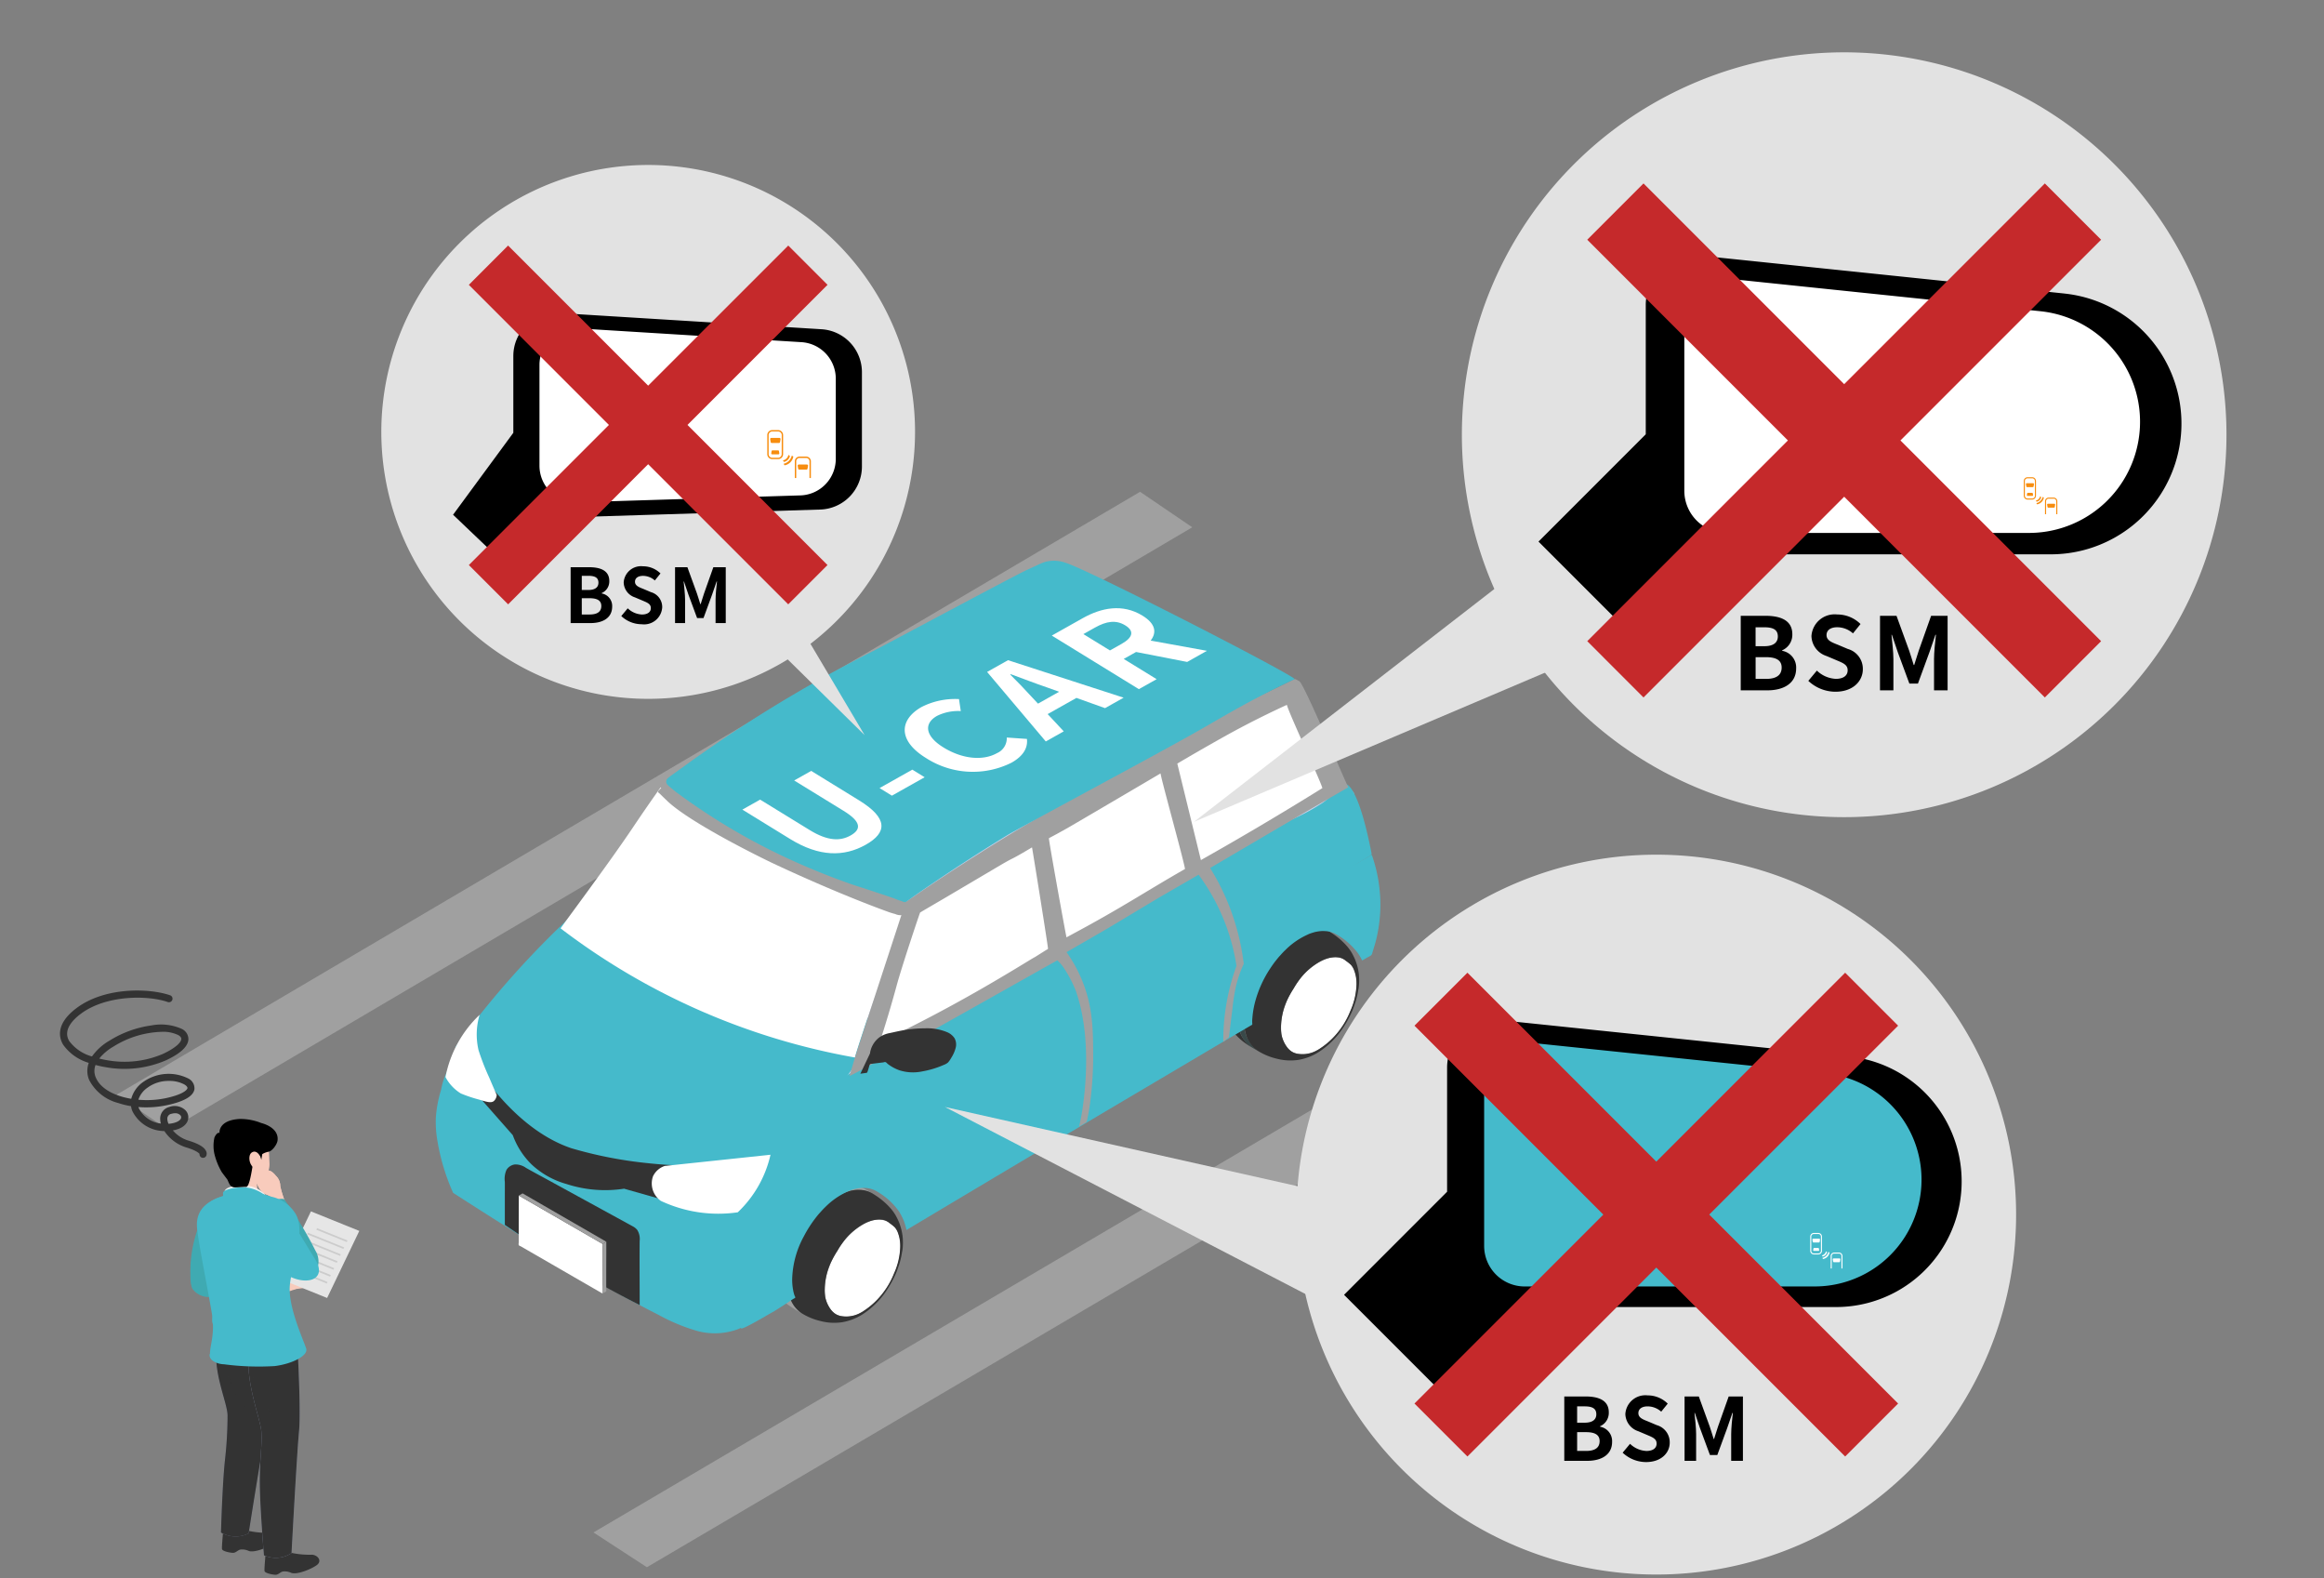<svg data-name="Group 3462" xmlns="http://www.w3.org/2000/svg" width="260" height="176.497" viewBox="0 0 260 176.497"><rect x="0" y="0" width="260" height="176.497" fill="#808080" stroke="none"/><defs><clipPath id="a"><path data-name="Rectangle 1819" fill="none" d="M0 0h260v176.497H0z"/></clipPath><clipPath id="b"><path data-name="Path 5024" d="M121.958 91.906l-.348.21-.76.454q-1.569.939-3.133 1.885t-3.149 1.916q-1.568.959-3.133 1.921t-3.138 1.936q-1.565.967-3.128 1.938t-3.128 1.946l-3.117 1.944-3.124 1.951-3.109 1.945-3.113 1.948-3.1 1.939-3.112 1.947-3.112 1.943c-1.042.649-17.092 12.607-18.145 13.233.725.42 32.007 17.37 32.368 17.151 1.5-.907 17.763-14.639 19.257-15.544l4.467-2.707 4.478-2.712 4.475-2.71 4.47-2.709c1.5-.907 19.911-11.943 21.4-12.847.681-.413 2.169-1.259 4.484-2.717 1.75-1.1 3.147-2.033 4.017-2.621a9.683 9.683 0 00-.51-.582c-1.859-1.967-38.425-10.917-38.6-11.009-.032-.017-.277-.123-.271-.16-.006.036-.159.086-.193.107" transform="translate(-62.113 -91.799)" fill="none"/></clipPath><clipPath id="d"><path data-name="Rectangle 1810" fill="none" d="M0 0h3.349v4.136H0z"/></clipPath><clipPath id="e"><path data-name="Path 5064" d="M28.84 179.437c-.16 2.952 1.291 5.92 1.268 7.249a45.178 45.178 0 01-.3 5.041c-.29 2.795-.434 8.005-.434 8.005a3.218 3.218 0 003.091.1s1.464-9.39 2.044-12.148-.559-11.267-.559-11.267l-3.467-.78s-1.479.849-1.641 3.8" transform="translate(-28.827 -175.637)" fill="none"/></clipPath><clipPath id="f"><path data-name="Rectangle 1812" fill="none" d="M0 0h6.943v25.527H0z"/></clipPath><clipPath id="g"><path data-name="Path 5068" d="M33.14 181.445c.171 2.951 1.316 5.821 1.443 7.143s-.2 3.048-.176 5.858.465 8 .465 8a3.217 3.217 0 003.082-.247s.573-10.815.84-13.619-.3-11.677-.3-11.677l-4.8-.236a12.177 12.177 0 00-.552 4.775" transform="translate(-33.114 -176.67)" fill="none"/></clipPath><clipPath id="h"><path data-name="Rectangle 1814" fill="none" d="M0 0h7.923v27.74H0z"/></clipPath><clipPath id="i"><path data-name="Rectangle 1815" fill="none" d="M0 0h2.932v1.935H0z"/></clipPath><clipPath id="j"><path data-name="Path 5077" d="M31.711 159.038c-4.42.294-4.93 1.957-4.819 3.185s1.007 5.4 1.386 7.556-.45 3.2-.127 3.974 2.471 1.754 4.49 1.62 4.5-1.152 4.216-2.218a19.187 19.187 0 01-.631-4.523c-.032-1.824 1.637-5.422.558-7.168a5.313 5.313 0 00-4.638-2.439c-.144 0-.289 0-.435.014" transform="translate(-26.878 -159.024)" fill="none"/></clipPath><clipPath id="k"><path data-name="Rectangle 1817" fill="none" d="M0 0h11.965v16.769H0z"/></clipPath><radialGradient id="c" cx=".5" cy=".498" r=".715" gradientTransform="matrix(.569 0 0 -1 -.226 3.52)" gradientUnits="objectBoundingBox"><stop offset="0" stop-color="#fff"/><stop offset="1" stop-color="#c5d3ec"/></radialGradient></defs><g data-name="Group 3461" clip-path="url(#a)"><path data-name="Path 5012" d="M192.903 104.377L72.371 175.284l-5.978-3.891 120.532-70.91z" fill="#a0a0a0"/><path data-name="Path 5013" d="M133.386 58.974L18.879 126.407l-5.84-3.97 114.508-67.434z" fill="#a0a0a0"/><g data-name="Group 3429"><g data-name="Group 3428" clip-path="url(#a)"><path data-name="Path 5015" d="M138.485 112.881a11.8 11.8 0 012.039-5.439 12.141 12.141 0 011.938-2.266 7.762 7.762 0 012.409-1.536 3.546 3.546 0 013.012.052 9.683 9.683 0 00-1.376-.642l.028.01a6.991 6.991 0 00-2.187-.424h.048a5.87 5.87 0 00-.948.056l.084-.013c-.06.009-.123.013-.182.028l.092-.013-.1.015h.008a5.389 5.389 0 00-1.059.286l.02-.008a8.252 8.252 0 00-1.563.847 9.008 9.008 0 00-1.332 1.176 10.89 10.89 0 00-1.883 2.8 9.61 9.61 0 00-.912 3.4 6.123 6.123 0 00.124 1.822 5.557 5.557 0 00.668 1.61 7.155 7.155 0 002.265 2.275c.126.081.253.157.381.235a3.681 3.681 0 01-1.583-2.928 7.366 7.366 0 01.008-1.339" fill="#333"/><path data-name="Path 5016" d="M139.208 113.216a11.894 11.894 0 012.152-5.54 9.675 9.675 0 014.151-3.595 3.545 3.545 0 013.086.026c-.307-.179-.6-.377-.927-.527a2.894 2.894 0 00-1.023-.252 4.421 4.421 0 00-2.068.426 8.984 8.984 0 00-3.05 2.369 13.283 13.283 0 00-2.174 3.442 11.821 11.821 0 00-.669 2.078 8.681 8.681 0 00-.237 2.2 4.977 4.977 0 00.471 2.039 3.179 3.179 0 00.574.821 3.671 3.671 0 00.805.585c.159.091.319.18.476.273a3.715 3.715 0 01-1.588-2.992 7.543 7.543 0 01.021-1.355" fill="#394949"/><path data-name="Path 5017" d="M147.531 107.641a7.742 7.742 0 00-2.191 1.968 10.151 10.151 0 00-1.512 2.7 6.892 6.892 0 00-.481 3.18 2.806 2.806 0 001.2 2.157 2.909 2.909 0 002.733-.145 7.217 7.217 0 002.255-1.859 10.126 10.126 0 001.6-2.637 7.473 7.473 0 00.632-3.164 3.092 3.092 0 00-.97-2.315 2.606 2.606 0 00-2.572-.221 4.846 4.846 0 00-.694.335" fill="#fff"/><path data-name="Path 5018" d="M151.985 110.614a6.693 6.693 0 00.036-1.693 6.435 6.435 0 00-.409-1.583 8.1 8.1 0 00-.383-.775 5.363 5.363 0 00-.5-.7 7.814 7.814 0 00-1.238-1.157 9.569 9.569 0 00-.852-.573l.147.087c-.073-.043-.144-.088-.218-.129l.022.013a2.686 2.686 0 00-.3-.148h.005a2.671 2.671 0 00-.3-.106 2.325 2.325 0 00-.311-.072 3.008 3.008 0 00-.335-.039h.009c-.126 0-.251-.013-.377-.007h.011a3.97 3.97 0 00-.424.038h.01a4.261 4.261 0 00-.5.1h.017a5.376 5.376 0 00-.67.226h.022a8.33 8.33 0 00-2.627 1.815l.008-.015c-.214.211-.417.432-.613.658v-.008c-.154.178-.3.361-.446.548v-.005a12.844 12.844 0 00-2.14 4.044 10.155 10.155 0 00-.462 2.449 5.767 5.767 0 00.3 2.34 3.264 3.264 0 001.243 1.6 6.946 6.946 0 002.141.888 6.017 6.017 0 002.488.117 6.215 6.215 0 002.15-.833 9.407 9.407 0 002.985-3.081c.11-.176.214-.356.315-.537l-.023.038c.178-.325.348-.655.495-.995s.268-.7.386-1.05c0 .014-.01.028-.014.042a8.742 8.742 0 00.342-1.506m-8.668 4.321a7.658 7.658 0 01.679-3.039 11.5 11.5 0 01.757-1.339 9.582 9.582 0 01.857-1.271 7.125 7.125 0 012.186-1.789 3.786 3.786 0 011.438-.425 2.193 2.193 0 01.775.064 1.956 1.956 0 01.6.367 4.962 4.962 0 01.566.449 1.667 1.667 0 01.34.606 4.364 4.364 0 01.254 1.521 7.8 7.8 0 01-.7 3.013 8.907 8.907 0 01-3.294 4.127 3.489 3.489 0 01-2.75.623 1.871 1.871 0 01-1.049-.757 3.7 3.7 0 01-.595-1.359 4.552 4.552 0 01-.067-.792" fill="#333"/><path data-name="Path 5020" d="M87.446 142.22a11.8 11.8 0 012.039-5.439 12.14 12.14 0 011.938-2.266 7.762 7.762 0 012.409-1.536 3.546 3.546 0 013.012.052 9.682 9.682 0 00-1.376-.642l.028.01a6.991 6.991 0 00-2.187-.424h.048a5.871 5.871 0 00-.948.056l.084-.013c-.06.009-.123.013-.182.028l.092-.013-.1.015h.008a5.389 5.389 0 00-1.059.286l.02-.008a8.251 8.251 0 00-1.563.847 9.008 9.008 0 00-1.332 1.176 10.89 10.89 0 00-1.883 2.8 9.609 9.609 0 00-.912 3.4 6.124 6.124 0 00.124 1.822 5.557 5.557 0 00.668 1.61 7.155 7.155 0 002.265 2.275c.126.081.253.157.381.235a3.681 3.681 0 01-1.583-2.928 7.366 7.366 0 01.008-1.339" fill="#a0a0a0"/><path data-name="Path 5021" d="M88.165 142.558a11.894 11.894 0 012.152-5.54 9.675 9.675 0 014.151-3.595 3.544 3.544 0 013.086.026c-.307-.179-.6-.377-.927-.527a2.9 2.9 0 00-1.023-.252 4.421 4.421 0 00-2.068.426 8.984 8.984 0 00-3.05 2.369 13.284 13.284 0 00-2.174 3.442 11.819 11.819 0 00-.669 2.078 8.681 8.681 0 00-.237 2.2 4.977 4.977 0 00.471 2.039 3.179 3.179 0 00.574.821 3.672 3.672 0 00.805.585c.159.091.319.18.476.273a3.714 3.714 0 01-1.588-2.992 7.543 7.543 0 01.021-1.355" fill="#a0a0a0"/><path data-name="Path 5022" d="M96.488 136.983a7.738 7.738 0 00-2.191 1.969 10.127 10.127 0 00-1.512 2.7 6.891 6.891 0 00-.481 3.18 2.8 2.8 0 001.2 2.157 2.91 2.91 0 002.734-.145 7.227 7.227 0 002.255-1.859 10.123 10.123 0 001.6-2.637 7.461 7.461 0 00.632-3.164 3.089 3.089 0 00-.97-2.315 2.606 2.606 0 00-2.572-.221 4.9 4.9 0 00-.694.335" fill="#fff"/><path data-name="Path 5023" d="M100.942 139.955a6.654 6.654 0 00.036-1.693 6.433 6.433 0 00-.408-1.583 8.109 8.109 0 00-.383-.775 5.363 5.363 0 00-.5-.7 7.846 7.846 0 00-1.237-1.157 9.584 9.584 0 00-.853-.573l.147.087c-.073-.043-.144-.088-.218-.129l.022.013a2.686 2.686 0 00-.3-.148h.005a2.677 2.677 0 00-.3-.106 2.364 2.364 0 00-.312-.072 3 3 0 00-.335-.039h.009c-.126 0-.251-.013-.376-.007h.011a3.965 3.965 0 00-.424.038h.01a4.265 4.265 0 00-.5.1h.018a5.342 5.342 0 00-.671.226h.022a8.331 8.331 0 00-2.627 1.815l.008-.015c-.214.211-.417.432-.613.658v-.008c-.155.178-.3.361-.447.548v-.005a12.843 12.843 0 00-2.14 4.044 10.116 10.116 0 00-.463 2.449 5.767 5.767 0 00.3 2.34 3.261 3.261 0 001.244 1.6 6.934 6.934 0 002.14.888 6.018 6.018 0 002.488.117 6.226 6.226 0 002.15-.833 9.413 9.413 0 002.984-3.081 12.554 12.554 0 00.292-.499c.178-.325.348-.655.495-.995s.268-.7.387-1.05l-.015.042a8.742 8.742 0 00.342-1.506m-8.667 4.321a7.643 7.643 0 01.678-3.039 11.5 11.5 0 01.757-1.339 9.577 9.577 0 01.857-1.271 7.125 7.125 0 012.186-1.789 3.786 3.786 0 011.438-.425 2.193 2.193 0 01.775.064 1.957 1.957 0 01.6.367 4.968 4.968 0 01.566.449 1.669 1.669 0 01.341.606 4.383 4.383 0 01.253 1.521 7.8 7.8 0 01-.7 3.013 8.9 8.9 0 01-3.294 4.127 3.489 3.489 0 01-2.75.623 1.871 1.871 0 01-1.049-.757 3.7 3.7 0 01-.595-1.359 4.553 4.553 0 01-.066-.792" fill="#333"/></g></g><g data-name="Group 3431"><g data-name="Group 3430" clip-path="url(#b)" transform="translate(52.095 76.993)"><path data-name="Rectangle 1809" fill="url(#c)" d="M0 0h99.419v56.537H0z"/></g></g><g data-name="Group 3436"><g data-name="Group 3435" clip-path="url(#a)"><path data-name="Path 5025" d="M84.388 130.482a88.724 88.724 0 00-.131 9.652l.332 5.094.081 1.26c.013.207.018.415.041.621a.4.4 0 010 .21c-.035.078-.128.122-.195.17-.305.224-.6.453-.926.651a6.722 6.722 0 01-1.011.511 7.478 7.478 0 01-4.532.218 20.892 20.892 0 01-4.378-1.813q-2.249-1.139-4.454-2.361a210.597 210.597 0 01-4.4-2.5c-5.439-3.176-13.344-8.281-14.122-8.784a23.723 23.723 0 01-1.782-5.973 12.031 12.031 0 01-.148-2.465 13.879 13.879 0 01.59-3.107 7.769 7.769 0 011.674-3.6 4.258 4.258 0 011.461-1.17c1.426-.606 3.009.122 11.1 4.978 3.1 3.054 8.906 6.582 20.8 8.4" fill="#45bacb"/><path data-name="Path 5026" d="M154.394 100.11a16.562 16.562 0 00-.614-3.539q-.141-.489-.312-.97-2.355 1.352-4.707 2.712t-4.7 2.726q-2.345 1.365-4.686 2.739c-1.565.918-11.069 6.53-12.631 7.454a1917.181 1917.181 0 00-9.322 5.551c-1.553.932-3.1 1.864-4.652 2.8s-3.084 1.867-4.625 2.8-3.087 1.882-4.628 2.826-3.086 1.895-4.627 2.847a1822.41 1822.41 0 00-9.252 5.753c-1.539.964-3.058 1.918-4.585 2.881s.883-.493-.646.479c-.377.239-.751.481-1.129.718a5.291 5.291 0 00-.536.339.185.185 0 00-.072.173c0 .117.008.234.011.351l.061 2.707c.041 1.817.079 3.632.123 5.449.011.443.034.887.029 1.329a.978.978 0 00.006.3c.025.081.092.049.157.029a3.611 3.611 0 00.539-.234c.8-.4 1.568-.845 2.337-1.295 1.542-.9-.883.59.632-.355.382-.237.761-.479 1.138-.721s.736-.5 1.116-.722c.045-.028.121-.047.145-.1.031-.067-.044-.162-.067-.221a3.714 3.714 0 01-.159-.6 6.229 6.229 0 01-.111-1.309 10.572 10.572 0 011.3-4.724 13.962 13.962 0 011.314-2.062c.145-.185.293-.369.447-.547v.008c.2-.226.4-.448.614-.658l-.008.015a8.307 8.307 0 012.627-1.815h-.023a5.257 5.257 0 01.671-.226h-.017a4.193 4.193 0 01.5-.1h-.011a3.782 3.782 0 01.424-.039h-.012c.127-.006.251.006.377.006h-.01a3 3 0 01.335.039 2.335 2.335 0 01.312.072 2.721 2.721 0 01.3.106h-.005a2.625 2.625 0 01.3.148l-.022-.013c.074.041.145.086.217.129l-.146-.087a7.593 7.593 0 012.487 2.266 7.4 7.4 0 01.486.941 6.754 6.754 0 01.328 1.1l3.71-2.216 3.7-2.207 3.71-2.213 3.7-2.2 3.708-2.206q1.857-1.1 3.716-2.207c1.24-.736 10.421-6.163 11.661-6.9s2.476-1.462 3.716-2.19c.3-.175.6-.355.9-.527.053-.03.132-.058.16-.117s0-.144 0-.211a3.522 3.522 0 01.017-.5 10.113 10.113 0 01.363-2.024 12.7 12.7 0 011.628-3.525c.188-.286.384-.566.594-.836v.005c.144-.186.293-.37.447-.548v.008c.2-.226.4-.448.614-.658l-.008.015a8.311 8.311 0 012.626-1.814h-.022a5.388 5.388 0 01.671-.226h-.022a4.389 4.389 0 01.5-.1h-.01a3.779 3.779 0 01.424-.039h-.012c.127-.006.251.007.377.007h-.01a3.165 3.165 0 01.335.039 1.259 1.259 0 01.312.073 2.854 2.854 0 01.3.106h-.005a2.384 2.384 0 01.3.149l-.022-.013c.073.042.145.086.217.129l-.146-.086a7.847 7.847 0 012.339 2.051 5.32 5.32 0 01.495.84c.231-.135.46-.273.692-.4a3.116 3.116 0 00.278-.156.479.479 0 00.164-.289c.147-.5.314-1 .437-1.505a16.718 16.718 0 00.45-3.143 16.342 16.342 0 00-.014-1.8" fill="#45bacb"/><path data-name="Path 5027" d="M150.64 87.724s1.33.107 2.815 7.777a.508.508 0 01-.145.2c-.575.325-1.127.691-1.69 1.036l-3.391 2.077-3.384 2.069-3.4 2.077c-1.133.69-10.208 6.073-11.341 6.762l-3.388 2.057-3.405 2.062c-1.135.687-2.268 1.37-3.4 2.054s-2.28 1.373-3.421 2.058l-3.426 2.055c-1.142.685-2.282 1.363-3.424 2.043-2.308 1.375-2.488 1.461-3.427 2.036 0 0-1.543.945-3.326 2.119-2.4 1.583-19.626 13.121-20.163 12.393-.025-.034.008-.065-.1-1.323 0-.013 0 0 0 0a19.821 19.821 0 01.3-3.232c.258-.866 1.193-2.825 5.694-7.7 2.132-2.311 4.729-4.914 5-5.269a1.718 1.718 0 01.289-.3 2.768 2.768 0 01.378-.231c.282-.164.559-.337.839-.5q1.712-1.028 3.429-2.046t3.435-2.032q1.72-1.014 3.442-2.021t3.445-2.008q1.724-1 3.45-1.994t3.44-1.973q1.719-.983 3.441-1.959t3.47-1.96q1.737-.976 3.476-1.947t3.466-1.927q1.741-.964 3.486-1.922c1.159-.637 10.261-5.964 11.422-6.6a22.828 22.828 0 003.5-1.9c1.758-1.308 1.907-2.072 2.62-2.015" fill="#45bacb"/><path data-name="Path 5028" d="M98.535 114.55a49.15 49.15 0 01-3.218 5.058 52.549 52.549 0 01-8.036 8.669 54.782 54.782 0 01-4.407 3.444 100.693 100.693 0 01-14.563-2.408c-10.465-2.538-13.127-4.985-14.521-6.69a15.349 15.349 0 01-2.841-5.52 102.082 102.082 0 0112.03-13.783q1.578-1.508 3.149-2.887c9.494 4.643 22.914 9.476 32.408 14.117" fill="#45bacb"/><path data-name="Path 5029" d="M56.479 136.986v-3.229c0-.529.008-1.058 0-1.586a2.436 2.436 0 01.189-1.336 1.311 1.311 0 01.943-.6 2.044 2.044 0 011.241.387c.925.521 1.862 1.021 2.793 1.53l5.63 3.081 2.83 1.548c.224.123.45.244.673.369a1.648 1.648 0 01.513.406 1.9 1.9 0 01.272 1.234c-.023 2.128 0 4.256 0 6.383v.784q-3.065-1.554-6.043-3.265-2.955-1.7-5.818-3.55-1.628-1.052-3.223-2.152" fill="#333"/><path data-name="Path 5030" d="M63.994 128.443a47.068 47.068 0 008.52 1.653c1.516.163 2.783.231 3.662.262l-1.656 3.923-4.7-1.334a13.953 13.953 0 01-6.464-.53 9.409 9.409 0 01-3.877-2.176 8.746 8.746 0 01-2.11-3.282l-4.919-5.587.168-3.18c1.49 2.409 5.52 8.313 11.376 10.255" fill="#333"/><path data-name="Path 5031" d="M86.2 129.15l-11.829 1.253a2.238 2.238 0 00-1.313 1.15 2.387 2.387 0 00.866 2.753 15.124 15.124 0 008.614 1.282 12.731 12.731 0 003.662-6.438" fill="#fff"/><path data-name="Path 5032" d="M53.656 113.5a7.687 7.687 0 00-.116 3.966 26.9 26.9 0 001.181 3.028c.346.818.641 1.493.848 1.961a.989.989 0 01-.318.689c-.292.231-.708.127-1.643-.159a15.717 15.717 0 01-2.047-.687 4.772 4.772 0 01-1.723-1.837 12.971 12.971 0 013.818-6.961" fill="#fff"/><path data-name="Path 5033" d="M58.044 133.715l-.009 3.257v1.979c0 .093-.043.217 0 .3s.14.1.213.135c.121.057.233.132.349.2 1.878 1.095 3.764 2.174 5.646 3.26l3.159 1.824.009-3.257q0-.8.005-1.608v-.371c0-.093.043-.218 0-.3s-.14-.1-.212-.135c-.122-.057-.234-.132-.349-.2-1.878-1.094-3.764-2.173-5.646-3.259l-3.165-1.825" fill="#fff"/><path data-name="Path 5034" d="M67.416 139.124l-.013 4.331v1.217c.077-.044.151-.095.231-.134.061-.03.152-.047.185-.113a.492.492 0 00.005-.221v-1.517q0-1.224.007-2.448v-1.36l-.422.245" fill="#a0a0a0"/><path data-name="Path 5035" d="M58.468 133.47l-.422.245 3.909 2.257 3.882 2.243c.36.207.719.416 1.079.622.08.045.161.089.238.138a.878.878 0 00.207.123c.084.024.143-.021.21-.065.085-.056.175-.1.263-.154l-3.652-2.109-3.661-2.114-2.057-1.187" fill="#a0a0a0"/><path data-name="Path 5036" d="M102.671 101.926c-.461 1.215-.665-1.982-1.126-.767s-1.6 5.6-2.062 6.819c-.66 1.738-.834 1.944-1.385 3.648a32.528 32.528 0 00-1.059 3.712 21.327 21.327 0 01-.675 2.62c-.139.421-.268.764-.357.992.8-.437 2.031-1.11 3.544-1.934 2.681-1.461 3.1-1.684 4.363-2.379q2.173-1.2 4.336-2.412t4.319-2.448q2.15-1.232 4.29-2.48c1.434-.836.1.051 1.523-.8s2.842-1.7 4.259-2.556 5.594-3.45 7-4.319c2.233-1.378 3.871-2.41 4.205-2.619 2.143-1.345 6.367-3.9 15.389-9.141-1-7.272-4.367-10.767-4.5-10.679-.648.42-6.267 3.1-6.927 3.5l-2.027 1.233c-1.342.816-10.625 6.325-11.967 7.142s-5.447 3.361-6.788 4.176.086-.1-1.256.719l-4.027 2.45-4.059 2.47-4.032 2.453-.982.6" fill="#fff"/><path data-name="Path 5037" d="M73.904 88.065q-1.566 2.2-3.066 4.435c-2.71 4.048-7.977 11.07-8.12 11.332a76.151 76.151 0 0032.931 14.443c-.019-.136 1.755-5.54 2.244-6.754.479-1.19 3.65-8.713 4.033-9.987q.072-.234.142-.47a38.808 38.808 0 01-5.463-1.092 38.2 38.2 0 01-5.192-1.845c-1.661-.729-15.941-8.325-17.509-10.065" fill="#fff"/><path data-name="Path 5038" d="M145.365 76.185c-.11-.056-.217-.116-.326-.174a.3.3 0 00-.309-.023c-.265.132-.528.268-.792.4-1.077.544-7.1 3.374-8.176 3.925s-10.108 5.82-11.185 6.4-2.139 1.153-3.2 1.741a240.634 240.634 0 00-12.458 7.402 240.373 240.373 0 00-6.032 3.958c-.249.17-.5.339-.746.51s-.487.317-.725.485a.415.415 0 00-.185.259c-.031.119-.059.239-.091.358-.078.288-5.26 16.046-5.6 17.216q-.247.849-.5 1.7c1.391-.568 23.189-12.937 23.257-12.932a5.421 5.421 0 01.638.725 13.664 13.664 0 011.418 2.672c2.2 6.19.595 14.159.595 14.159-.093.46-.177.827-.226 1.033.23-.136.456-.276.689-.407a.329.329 0 00.172-.18 3.051 3.051 0 00.089-.387c.048-.228.178-.861.279-1.627a40.908 40.908 0 00.347-4.754c.006-3.271.011-6.008-1.277-9.086a15.925 15.925 0 00-1.7-3.066l4.062-2.345c1.355-.782 5.477-3.293 6.83-4.074l3.882-2.242a23.037 23.037 0 014.238 10.2 24.379 24.379 0 00-1.477 8.491l.635-.51c.145-1.22.273-2.266.377-3.09a23.618 23.618 0 01.377-2.488 13.453 13.453 0 01.9-2.637 26.444 26.444 0 00-2.236-7.892 26.1 26.1 0 00-1.527-2.825c2.883-1.688 9.743-5.727 10.891-6.389l4.062-2.344.508-.294c-.531-1.026-4.953-11.593-5.48-11.862m-28.114 29.913a.249.249 0 01-.112.093 9.483 9.483 0 00-.2.119l-.371.234-.764.48c-1.049.657.665-.423-.391.222s-2.11 1.284-3.172 1.914-2.128 1.251-3.2 1.859a166.857 166.857 0 01-9.8 5.146l-.814.391q1.028-3.163 1.9-6.373c.58-2.139 2.575-8.087 2.613-8.126s2.5-1.469 2.981-1.755l5.806-3.428c1.931-1.14 1.092-.549 3.023-1.688l.71-.419c.216 1.226 1.823 11.252 1.788 11.333m2.7-1.61c-.271.146-.492.263-.633.337-.336-1.682-2.024-11.051-1.963-11.084.36-.2.73-.389 1.09-.59s.532-.292 1.088-.608c.4-.23 4.585-2.678 10.308-6.05.154.973 2.545 9.508 2.738 10.684h.008c-4.482 2.56-7.03 4.31-12.639 7.309m14.408-8.3l-2.64-10.793c.745-.441 1.783-1.05 3.032-1.764 1.51-.86 2.831-1.617 4.508-2.492a103.715 103.715 0 014.717-2.311c.293 1.084 3.741 8.42 3.974 9.311q-3.306 2.054-6.781 4.115-3.446 2.039-6.809 3.934" fill="#a0a0a0"/><path data-name="Path 5039" d="M74.528 87.494c-.174.194-.345.39-.519.581-.072.08-.146.158-.217.238-.045.05-.205.185-.182.256s.148.144.19.187l.273.268s.253.247.561.542c2.77 2.653 11.653 6.9 11.653 6.9s6.689 3.2 13.124 5.535c.36.13.732.221.732.221a1.386 1.386 0 00.688.132c.5-.117 1-.256 1.493-.38l.749-.191-4.765-2.756-4.748-2.746c-1.588-.918-12.121-4.794-13.71-5.712l-4.747-2.746-.575-.333" fill="#a0a0a0"/><path data-name="Path 5040" d="M119.208 62.941a3.887 3.887 0 00-2.195-.122 6.743 6.743 0 00-1.053.429c-.373.174-.749.344-1.122.517-1.483.69-15.842 8.389-17.3 9.126s-2.9 1.5-4.337 2.278-2.847 1.583-4.252 2.408-2.8 1.673-4.176 2.543-2.743 1.762-4.093 2.675-2.675 1.84-3.991 2.792q-.5.361-1 .726c-.316.232-.645.449-.948.7a.5.5 0 00-.07.754 4.674 4.674 0 00.432.382c.242.2.37.309.453.376a71.052 71.052 0 0012.213 7.316 79.848 79.848 0 007.617 3.1c.792.261 4.387 1.412 4.934 1.656.182.081.377.128.564.194.145.05.3.148.46.079a1.443 1.443 0 00.231-.154l.262-.186c.164-.118.328-.237.493-.352q1.014-.71 2.038-1.4 2.024-1.375 4.079-2.7t4.152-2.614c1.4-.857 15.752-8.515 20.931-11.432 3.021-1.7 5.047-2.993 9.177-5.045.906-.45 1.656-.809 2.149-1.043-1.271-1.054-23.183-12.266-25.648-13.003" fill="#45bacb"/><path data-name="Path 5041" d="M97.332 117.813a2.708 2.708 0 011.059-1.8 2.846 2.846 0 011.121-.466c.444-.091.885-.2 1.33-.281a13.83 13.83 0 012.655-.257 5.905 5.905 0 012.446.425 1.871 1.871 0 01.842.673 1.46 1.46 0 01.125 1.11 3.868 3.868 0 01-.5 1.114 2.686 2.686 0 01-.349.5 1.446 1.446 0 01-.46.263 10.462 10.462 0 01-2.454.741 5.005 5.005 0 01-2.518-.13 4.694 4.694 0 01-1.1-.56c-.081-.056-.164-.112-.24-.175a1.25 1.25 0 00-.185-.168.346.346 0 00-.242.009c-.1.021-.2.029-.3.04-.227.027-.454.057-.681.085l-.315.039c-.069.009-.181 0-.232.053a.7.7 0 00-.1.253c-.031.1-.056.2-.087.3s-.062.2-.1.3c-.028.081-.051.1-.136.115-.22.029-.439.063-.659.094l1.085-2.279" fill="#333"/><path data-name="Path 5042" d="M28.668 131.862c.008-.278.03-.429.621-.75s.985-.333 1.574.39a1.568 1.568 0 01.491 1.144 10.431 10.431 0 00.663 2.035l-1.367.357s-.148-1.016-.4-1.2-.463-.223-.8-.424a2.3 2.3 0 01-.787-1.549" fill="#f8cbbc"/><g data-name="Group 3434"><g data-name="Group 3433"><g data-name="Group 3432" clip-path="url(#d)" transform="translate(28.668 130.902)"><path data-name="Path 5043" d="M0 .96C.008.682.03.531.621.21s.985-.333 1.574.39a1.568 1.568 0 01.491 1.144 10.431 10.431 0 00.663 2.035l-1.367.357s-.148-1.016-.4-1.2-.463-.223-.8-.424A2.3 2.3 0 01-.005.963" fill="#f8cbbc"/></g></g></g><path data-name="Path 5044" d="M29.92 142.573s.1.067.439-.127.309-.672.661-1 1.271-1.323 1.517-1.068-.5.7-.607 1.04.308.3.64.2.919.595.991 1.428-.153 1.064-.848 1.256a1.961 1.961 0 01-1.547-.008 3.425 3.425 0 00-1.33-.171z" fill="#f8cbbc"/><path data-name="Path 5045" d="M32.507 141.682a12.631 12.631 0 011.257-.585c.611-.235 1.1-.455 1.2-.294s.015.264-.316.454-1.766.9-1.766.9z" fill="#f8cbbc"/><path data-name="Path 5046" d="M33.135 142.174a12.407 12.407 0 011.306-.465c.631-.177 1.136-.351 1.226-.181s-.01.265-.357.422-1.844.736-1.844.736z" fill="#f8cbbc"/><path data-name="Path 5047" d="M33.296 142.838a12.522 12.522 0 011.344-.338c.644-.116 1.163-.241 1.237-.064s-.034.263-.4.386-1.906.558-1.906.558z" fill="#f8cbbc"/><path data-name="Path 5048" d="M32.568 143.636a12.459 12.459 0 011.38-.133c.655-.018 1.187-.063 1.233.123s-.074.254-.449.322-1.968.265-1.968.265z" fill="#f8cbbc"/><path data-name="Path 5049" d="M29.965 144.167a39.434 39.434 0 01-6.31.872 2.239 2.239 0 01-2.137-.917c-.219-.413-.471-1.817 1.727-2.148a29.644 29.644 0 016.7.459 1.629 1.629 0 01.247.764 1.39 1.39 0 01-.231.97" fill="#3faab2"/><path data-name="Path 5050" d="M31.187 142.983l5.41 2.187 3.6-7.5-5.411-2.187z" fill="#e6e6e6"/><path data-name="Path 5051" d="M35.388 137.537l3.407 1.377.083-.174-3.407-1.377z" fill="#ccc"/><path data-name="Path 5052" d="M34.369 138.049l4.053 1.638.083-.173-4.053-1.639z" fill="#ccc"/><path data-name="Path 5053" d="M33.997 138.822l4.053 1.638.083-.173-4.053-1.639z" fill="#ccc"/><path data-name="Path 5054" d="M33.625 139.596l4.053 1.638.083-.173-4.053-1.639z" fill="#ccc"/><path data-name="Path 5055" d="M33.253 140.369l4.053 1.638.083-.173-4.053-1.639z" fill="#ccc"/><path data-name="Path 5056" d="M32.877 141.143l4.053 1.638.083-.173-4.053-1.639z" fill="#ccc"/><path data-name="Path 5057" d="M32.509 141.916l4.053 1.638.083-.173-4.053-1.639z" fill="#ccc"/><path data-name="Path 5058" d="M23.984 134.917s-.116-.893-1.3 1.167a14.352 14.352 0 00-1.381 6.607c-.019 1.717.682 1.778 1.938.916s2.041-3.92 2.307-4.749c.559-1.739 1.486-4.281-1.568-3.944" fill="#3faab2"/><path data-name="Path 5059" d="M29.98 172.682a6.978 6.978 0 00-.28 1.186c-.02.374-.14 1.578-.107 1.827s.815.406 1.189.432.577-.341.92-.372a1.741 1.741 0 01.826.133c.6.313 2.369-.412 2.945-.868s.084-1.082-.549-1.136a9.68 9.68 0 01-2.928-.357c-.508-.346-.382-1.18-.382-1.18z" fill="#333"/><path data-name="Path 5060" d="M25.224 170.229a7 7 0 00-.28 1.186c-.02.374-.14 1.578-.107 1.827s.814.406 1.189.432.577-.341.92-.372a1.741 1.741 0 01.826.133c.595.313 2.369-.412 2.945-.868s.084-1.082-.549-1.136a9.68 9.68 0 01-2.928-.357c-.508-.346-.382-1.18-.382-1.18z" fill="#333"/><path data-name="Path 5061" d="M25.83 147.308s-1.479.849-1.64 3.8 1.29 5.92 1.268 7.249a45.041 45.041 0 01-.3 5.041c-.29 2.795-.434 8-.434 8a3.217 3.217 0 003.091.1s1.464-9.39 2.043-12.148-.559-11.267-.559-11.267z" fill="#72788d"/><path data-name="Path 5062" d="M25.83 147.308s-1.479.849-1.64 3.8 1.29 5.92 1.268 7.249a45.041 45.041 0 01-.3 5.041c-.29 2.795-.434 8-.434 8a3.217 3.217 0 003.091.1s1.464-9.39 2.043-12.148-.559-11.267-.559-11.267z" fill="#333"/></g></g><g data-name="Group 3441"><g data-name="Group 3440" clip-path="url(#e)" transform="translate(24.178 147.308)"><g data-name="Group 3439"><g data-name="Group 3438"><g data-name="Group 3437" clip-path="url(#f)" transform="translate(-.155 .496)" opacity=".15"><path data-name="Path 5063" d="M.065 0s.985 8.086 4.266 10.639 2.541 9.162 2.541 9.162l-1.261 5.726L0 24.954z" fill="#333"/></g></g></g></g></g><g data-name="Group 3443"><g data-name="Group 3442" clip-path="url(#a)"><path data-name="Path 5065" d="M28.352 148.175a12.135 12.135 0 00-.552 4.775c.169 2.951 1.315 5.821 1.441 7.143s-.2 3.049-.175 5.858.465 8 .465 8a3.218 3.218 0 003.083-.247s.574-10.814.84-13.62-.3-11.676-.3-11.676z" fill="#8890aa"/><path data-name="Path 5066" d="M28.352 148.175a12.135 12.135 0 00-.552 4.775c.169 2.951 1.315 5.821 1.441 7.143s-.2 3.049-.175 5.858.465 8 .465 8a3.218 3.218 0 003.083-.247s.574-10.814.84-13.62-.3-11.676-.3-11.676z" fill="#333"/></g></g><g data-name="Group 3448"><g data-name="Group 3447" clip-path="url(#g)" transform="translate(27.773 148.175)"><g data-name="Group 3446"><g data-name="Group 3445"><g data-name="Group 3444" clip-path="url(#h)" transform="translate(-.987 .582)" opacity=".22"><path data-name="Path 5067" d="M0 0s2 8.564 4.677 10.839 3.245 8.087 3.245 8.087l-.318 8.467-6 .347z" fill="#333"/></g></g></g></g></g><g data-name="Group 3453"><g data-name="Group 3452" clip-path="url(#a)"><path data-name="Path 5069" d="M31.781 134.109a41.614 41.614 0 013.5 5.747 2.366 2.366 0 01.013 2.457c-.307.386-1.562 1.221-2.809-.768s-2.375-6.69-2.375-6.69a1.716 1.716 0 01.637-.561 1.473 1.473 0 011.037-.185" fill="#3faab2"/><path data-name="Path 5070" d="M28.67 131.305l.171 2.566a5.12 5.12 0 01-1.793.517 1.727 1.727 0 01-1.018-.37l-.214-2.523z" fill="#f8cbbc"/><g data-name="Group 3451"><g data-name="Group 3450"><g data-name="Group 3449" clip-path="url(#i)" transform="translate(25.816 131.305)"><path data-name="Path 5071" d="M2.932 1.166a1.81 1.81 0 01-1.433.767 1.6 1.6 0 01-1.4-.578L-.001.19 2.852 0z" fill="#f8cbbc"/></g></g></g><path data-name="Path 5072" d="M29.907 133.898a3.11 3.11 0 00-2.382-1.276c-1.624-.086-2.376.265-2.4.654a3.477 3.477 0 00.388 1.183z" fill="#f2f2f2"/><path data-name="Path 5073" d="M30.124 129.561s-.423 2.138-1.282 2.213l-.243-1.937z" fill="#6167ad"/><path data-name="Path 5074" d="M30.153 134.15a4.279 4.279 0 00-2.949-1.37c-1.676.06-2.233.432-2.256.617a9.317 9.317 0 00.066.985z" fill="#45bacb"/><path data-name="Path 5075" d="M27.376 133.388a5.392 5.392 0 015.073 2.425c1.079 1.747-.59 5.343-.558 7.168a19.134 19.134 0 00.63 4.522c.289 1.068-2.2 2.084-4.215 2.218s-4.167-.845-4.49-1.62.5-1.822.127-3.974-1.278-6.326-1.387-7.553.4-2.891 4.819-3.185" fill="#45bacb"/></g></g><g data-name="Group 3458"><g data-name="Group 3457" clip-path="url(#j)" transform="translate(22.543 133.375)"><g data-name="Group 3456"><g data-name="Group 3455"><g data-name="Group 3454" clip-path="url(#k)" transform="translate(.305 1.045)" opacity=".32"><path data-name="Path 5076" d="M9.533.097a19.5 19.5 0 01-1.247 6.82c-1.265 2.782.219 4.424-.4 5.889s-4.869 2.16-7.881 2.161l5.79 1.8 6.175-.7-.183-10.266-.387-5.8z" fill="#45bacb"/></g></g></g></g></g><g data-name="Group 3460"><g data-name="Group 3459" clip-path="url(#a)"><path data-name="Path 5078" d="M34.253 150.805c-.465-1.289-1.8-4.26-1.846-6.528s1.922-6.311.68-8.489a4.2 4.2 0 00-2.736-1.949 5.598 5.598 0 00-.543-.169l-.1-.031a.632.632 0 00-.128-.025l-.027-.006a8.2 8.2 0 00-4.308.1c-2.941.738-3.31 2.372-3.2 3.642.138 1.552 1.2 6.832 1.658 9.551.379 2.269-.221 3.56-.21 4.5l-.023.027s-.211.595.734.981a2.466 2.466 0 00.852.176 29.746 29.746 0 005.685.2c2.015-.255 3.789-1.2 3.51-1.973" fill="#45bacb"/><path data-name="Path 5079" d="M27.849 132.605a2.4 2.4 0 002.3-2.507l-.064-1.464a2.402 2.402 0 10-4.8.209l.054 1.462a2.4 2.4 0 002.507 2.3" fill="#f8cbbc"/><path data-name="Path 5080" d="M31.725 135.164a2.313 2.313 0 00-3.506.018c-1.8 1.882 2.484 6.378 3.132 6.907 2.358 1.924 5.535 1.317 3.865-1.319-.767-1.211-2.407-4.019-3.491-5.606" fill="#45bacb"/><path data-name="Path 5081" d="M25.441 131.933c.231.509.317.874.876.868.271 0 1.059-.073 1.211-.055.4.049.672-2.082.737-2.344a2.371 2.371 0 011.73-1.581c.422-.023.995-.8 1.055-1.255.158-1.209-1.109-1.786-1.83-1.967a6.217 6.217 0 00-2.43-.45c-2.416.146-2.232 1.567-2.232 1.567s-.236-.176-.561.486a4.185 4.185 0 00-.007 1.869 7.514 7.514 0 00.836 2.047z"/><path data-name="Path 5082" d="M28.626 128.509s.344.587.456.786a1.523 1.523 0 01.152.431l.185-1.138z"/><path data-name="Path 5083" d="M29.074 129.28s-.356-.74-.912-.381-.234 2.081.975 1.856z" fill="#f8cbbc"/><path data-name="Path 5084" d="M22.564 129.469a.4.4 0 01-.24-.408c-.051-.077-.32-.382-1.527-.742a4.544 4.544 0 01-2.408-1.816 4.026 4.026 0 01-3.586-2.249 2.45 2.45 0 01-.145-.538 9.237 9.237 0 01-1.465-.362 5.066 5.066 0 01-3.228-2.587 2.633 2.633 0 01-.034-1.894 5.376 5.376 0 01-2.869-2.034c-.459-.77-.871-2.327 1.526-4.111 3.169-2.358 8.125-2.231 10.477-1.4a.4.4 0 01-.265.752c-2.277-.8-6.928-.8-9.736 1.289-.994.74-2.029 1.871-1.318 3.065a4.728 4.728 0 002.546 1.723 6.121 6.121 0 011.942-1.76 11.94 11.94 0 014.716-1.712 5.669 5.669 0 013.409.4 1.277 1.277 0 01.719 1.158c-.039.8-.89 1.593-2.527 2.353a11.737 11.737 0 01-6.7.767 11.788 11.788 0 01-1.163-.252 1.841 1.841 0 00.011 1.359c.52 1.3 2.132 2.113 3.984 2.424a3.355 3.355 0 011.339-1.885 4.909 4.909 0 015.018-.4 1.227 1.227 0 01.712 1.223c-.132.774-1.169 1.372-3.085 1.776a11.131 11.131 0 01-3.177.208c.014.048.031.1.049.143a3.138 3.138 0 002.457 1.7 2.009 2.009 0 01-.075-.517 1.338 1.338 0 011.022-1.334 1.736 1.736 0 011.8.361 1.122 1.122 0 01.255 1.181c-.122.326-.5.873-1.661 1.079a3.71 3.71 0 001.683 1.12c1.155.344 1.819.731 2.031 1.184a.643.643 0 01.032.521.4.4 0 01-.367.242.384.384 0 01-.157-.033m-3.379-4.892a.548.548 0 00-.461.568 1.418 1.418 0 00.135.551h.033c.87-.086 1.275-.374 1.365-.615a.34.34 0 00-.088-.355.784.784 0 00-.575-.212 1.363 1.363 0 00-.408.066m-2.671-2.929a2.62 2.62 0 00-1.03 1.351 10.42 10.42 0 003.028-.165c1.859-.393 2.423-.895 2.463-1.13.023-.136-.16-.3-.339-.408a3.513 3.513 0 00-1.73-.4 3.962 3.962 0 00-2.392.75m-3.856-4.571a5.762 5.762 0 00-1.553 1.321c.285.071.581.133.886.184a10.921 10.921 0 006.23-.7c1.5-.7 2.05-1.318 2.067-1.67.008-.153-.1-.3-.328-.433a3.835 3.835 0 00-1.855-.372 10.742 10.742 0 00-5.447 1.673" fill="#333"/><path data-name="Path 5085" d="M102.371 48.306a29.855 29.855 0 11-29.854-29.855 29.854 29.854 0 0129.855 29.854" fill="#e2e2e2"/><path data-name="Path 5086" d="M68.942 54.865l27.791 27.358-20.5-34.541z" fill="#e2e2e2"/><path data-name="Path 5087" d="M91.911 36.823L62.54 35.01a4.815 4.815 0 00-5.111 4.806v8.588l-6.741 9.165 6.042 5.764 6.476-5.464 28.556-.881a4.814 4.814 0 004.667-4.813V41.629a4.815 4.815 0 00-4.518-4.806"/><path data-name="Path 5088" d="M89.538 55.407l-24.965.771a4.093 4.093 0 01-4.219-4.091V40.812a4.093 4.093 0 014.345-4.085l24.965 1.542a4.093 4.093 0 013.84 4.085v8.964a4.092 4.092 0 01-3.966 4.09" fill="#fff"/><path data-name="Path 5089" d="M87.192 48.975h-.9a.127.127 0 00-.125.148l.052.316a.128.128 0 00.125.107h.8a.127.127 0 00.125-.107l.053-.316a.128.128 0 00-.125-.148" fill="#f78d0f"/><path data-name="Path 5090" d="M87.611 48.658a.555.555 0 00-.554-.554h-.664a.554.554 0 00-.554.554v2.138a.555.555 0 00.554.554h.665a.556.556 0 00.554-.554zm-.159 2.138a.4.4 0 01-.4.4h-.659a.4.4 0 01-.4-.4v-2.138a.4.4 0 01.4-.4h.665a.4.4 0 01.4.4z" fill="#f78d0f"/><path data-name="Path 5091" d="M90.156 51.066h-.681a.531.531 0 00-.554.5v1.9h.159v-1.9a.373.373 0 01.4-.344h.681a.373.373 0 01.4.344v1.9h.159v-1.9a.531.531 0 00-.554-.5" fill="#f78d0f"/><path data-name="Path 5092" d="M90.268 51.952h-.9a.126.126 0 00-.125.148l.052.317a.128.128 0 00.125.106h.8a.127.127 0 00.125-.106l.053-.317a.127.127 0 00-.125-.148" fill="#f78d0f"/><path data-name="Path 5093" d="M87.147 50.451a.1.1 0 00-.1-.082h-.621a.1.1 0 00-.1.082l-.041.247a.1.1 0 00.1.115h.7a.1.1 0 00.1-.115z" fill="#f78d0f"/><path data-name="Path 5094" d="M88.374 50.993l-.169-.118a.789.789 0 01-.618.618l.118.169a.856.856 0 00.668-.668" fill="#f78d0f"/><path data-name="Path 5095" d="M87.664 51.871l.107.171a1.2 1.2 0 00.983-.982l-.172-.107a1.235 1.235 0 01-.918.918" fill="#f78d0f"/><path data-name="Path 5099" d="M92.581 31.857l-4.393-4.393-15.675 15.669-15.67-15.67-4.39 4.394 15.67 15.67-15.67 15.671 4.394 4.393 15.666-15.672 15.67 15.67 4.393-4.393-15.663-15.669z" fill="#c5292b"/><path data-name="Path 5100" d="M177.742 57.694L133.58 91.913l52.965-22.5z" fill="#e2e2e2"/><path data-name="Path 5101" d="M249.089 48.623a42.77 42.77 0 11-42.77-42.77 42.77 42.77 0 0142.77 42.77" fill="#e2e2e2"/><path data-name="Path 5102" d="M230.937 32.826l-40.688-4.231a5.553 5.553 0 00-6.128 5.524v14.454l-12 12 11.025 11.025 9.6-9.6h36.678a14.624 14.624 0 001.513-29.17"/><path data-name="Path 5103" d="M226.944 59.604h-33.788a4.721 4.721 0 01-4.721-4.721V35.904a4.721 4.721 0 015.209-4.7l34.585 3.6a12.431 12.431 0 01-1.285 24.8" fill="#fff"/><path data-name="Path 5104" d="M227.455 54.043h-.7a.1.1 0 00-.1.114l.04.244a.1.1 0 00.1.081h.617a.1.1 0 00.1-.081l.041-.244a.1.1 0 00-.1-.114" fill="#f78d0f"/><path data-name="Path 5105" d="M227.778 53.799a.428.428 0 00-.428-.427h-.512a.428.428 0 00-.428.427v1.648a.428.428 0 00.428.427h.512a.428.428 0 00.428-.427zm-.122 1.648a.305.305 0 01-.305.305h-.512a.305.305 0 01-.305-.305v-1.648a.306.306 0 01.305-.305h.512a.306.306 0 01.305.305z" fill="#f78d0f"/><path data-name="Path 5106" d="M229.739 55.654h-.525a.409.409 0 00-.427.387v1.468h.122v-1.468a.288.288 0 01.305-.265h.525a.287.287 0 01.305.265v1.468h.122v-1.468a.409.409 0 00-.427-.387" fill="#f78d0f"/><path data-name="Path 5107" d="M229.826 56.338h-.7a.1.1 0 00-.1.114l.04.244a.1.1 0 00.1.081h.616a.1.1 0 00.1-.081l.041-.244a.1.1 0 00-.1-.114" fill="#f78d0f"/><path data-name="Path 5108" d="M227.42 55.181a.076.076 0 00-.075-.064h-.479a.077.077 0 00-.076.064l-.031.19a.075.075 0 00.075.089h.542a.077.077 0 00.076-.089z" fill="#f78d0f"/><path data-name="Path 5109" d="M228.365 55.599l-.13-.091a.609.609 0 01-.476.476l.091.129a.66.66 0 00.515-.515" fill="#f78d0f"/><path data-name="Path 5110" d="M227.819 56.275l.082.132a.926.926 0 00.757-.757l-.132-.082a.953.953 0 01-.708.708" fill="#f78d0f"/><path data-name="Path 5114" d="M235.063 26.811l-6.295-6.295-22.449 22.45-22.45-22.45-6.294 6.295 22.45 22.45-22.45 22.449 6.294 6.295 22.45-22.45 22.449 22.45 6.295-6.295-22.449-22.449z" fill="#c5292b"/><path data-name="Path 5115" d="M157.027 135.332l-51.306-11.523 48.079 24.938z" fill="#e2e2e2"/><path data-name="Path 5116" d="M225.554 135.845a40.256 40.256 0 11-40.256-40.256 40.256 40.256 0 0140.256 40.256" fill="#e2e2e2"/><path data-name="Path 5117" d="M206.872 118.159l-39.088-4.066a5.336 5.336 0 00-5.888 5.307v13.887l-11.529 11.529 10.591 10.591 9.224-9.224h35.237a14.05 14.05 0 001.453-28.024"/><path data-name="Path 5118" d="M203.035 143.881h-32.46a4.535 4.535 0 01-4.535-4.535v-18.23a4.536 4.536 0 015-4.511l33.226 3.455a11.942 11.942 0 01-1.235 23.82" fill="#45bacb"/><path data-name="Path 5119" d="M203.525 138.542h-.671a.094.094 0 00-.092.109l.039.235a.093.093 0 00.092.078h.591a.1.1 0 00.094-.078l.038-.235a.093.093 0 00-.091-.109" fill="#fff"/><path data-name="Path 5120" d="M203.835 138.307a.411.411 0 00-.411-.41h-.492a.411.411 0 00-.41.41v1.583a.41.41 0 00.41.41h.492a.411.411 0 00.411-.41zm-.117 1.583a.294.294 0 01-.294.294h-.492a.293.293 0 01-.293-.294v-1.583a.293.293 0 01.293-.293h.492a.294.294 0 01.294.293z" fill="#fff"/><path data-name="Path 5121" d="M205.72 140.091h-.5a.394.394 0 00-.411.372v1.41h.117v-1.413a.276.276 0 01.294-.255h.5a.276.276 0 01.294.255v1.41h.117v-1.41a.393.393 0 00-.41-.372" fill="#fff"/><path data-name="Path 5122" d="M205.803 140.747h-.67a.094.094 0 00-.092.109l.039.235a.093.093 0 00.092.078h.591a.094.094 0 00.093-.078l.039-.235a.093.093 0 00-.092-.109" fill="#fff"/><path data-name="Path 5123" d="M203.489 139.635a.073.073 0 00-.072-.061h-.46a.073.073 0 00-.072.061l-.031.182a.074.074 0 00.072.086h.521a.073.073 0 00.072-.086z" fill="#fff"/><path data-name="Path 5124" d="M204.404 140.037l-.125-.087a.585.585 0 01-.457.458l.087.124a.632.632 0 00.495-.495" fill="#fff"/><path data-name="Path 5125" d="M203.875 140.686l.079.127a.89.89 0 00.728-.727l-.127-.079a.915.915 0 01-.679.679" fill="#fff"/><path data-name="Path 5129" d="M212.353 114.715l-5.924-5.924-21.13 21.13-21.13-21.13-5.925 5.924 21.13 21.13-21.13 21.13 5.925 5.924 21.13-21.13 21.13 21.13 5.924-5.924-21.13-21.133z" fill="#c5292b"/><path data-name="Path 5130" d="M128.728 71.645l6.3 1.143-2.213 1.245-5.716-1.114-1.382.777 3.682 2.264-1.987 1.116-9.741-5.992 3.461-1.946c2.081-1.17 4.453-1.655 6.689-.28 1.461.9 1.615 1.878.91 2.786m-3.26.375c1.275-.717 1.459-1.438.418-2.077s-2.116-.466-3.39.25l-1.293.727 2.972 1.827 1.293-.727" fill="#fff"/><path data-name="Path 5131" d="M112.773 73.837l12.935 4.193-2.081 1.17-3.2-1.144-3.219 1.811 1.8 1.928-2.01 1.131-6.565-7.775zm3.356 4.859l2.363-1.329-1.36-.486c-1.32-.45-2.706-.986-4.042-1.476l-.069.039c.813.8 1.624 1.644 2.34 2.433l.768.819" fill="#fff"/><path data-name="Path 5132" d="M103.128 79.059a8.242 8.242 0 014.161-.87l.2 1.341a5.334 5.334 0 00-2.654.534c-1.5.844-1.365 2.254.725 3.538 2.117 1.3 4.412 1.512 5.98.63a1.82 1.82 0 001.095-1.744l2.254.155c.117 1.034-.441 1.937-1.729 2.66a9.674 9.674 0 01-9.56-.522c-3.209-1.973-2.982-4.313-.475-5.723" fill="#fff"/><path data-name="Path 5133" d="M102.066 86.08l1.381.849-3.663 2.06-1.381-.849z" fill="#fff"/><path data-name="Path 5134" d="M90.754 86.219l5.364 3.3c3.235 1.989 3.156 3.6.728 4.963s-5.192 1.355-8.428-.633l-5.364-3.3 1.987-1.117 5.536 3.4c2.025 1.245 3.429 1.258 4.584.61 1.183-.665 1.249-1.506-.776-2.751l-5.536-3.4z" fill="#fff"/><g data-name="Group 3467"><path data-name="Path 3906" d="M194.746 68.873h2.757c1.71 0 3.015.507 3.015 2.059a1.889 1.889 0 01-1.136 1.8v.056a1.892 1.892 0 011.564 1.969c0 1.676-1.395 2.453-3.228 2.453h-2.972zm2.633 3.4c1.057 0 1.519-.427 1.519-1.091 0-.731-.495-1.024-1.5-1.024h-.99v2.115zm.191 3.657c1.136 0 1.755-.405 1.755-1.272 0-.81-.608-1.159-1.755-1.159h-1.159v2.43z"/><path data-name="Path 3907" d="M202.309 76.148l.956-1.147a3.277 3.277 0 002.115.923c.867 0 1.328-.372 1.328-.957 0-.619-.506-.81-1.249-1.125l-1.114-.472a2.411 2.411 0 01-1.687-2.239 2.6 2.6 0 012.88-2.407 3.694 3.694 0 012.61 1.069l-.844 1.046a2.655 2.655 0 00-1.766-.686c-.731 0-1.193.326-1.193.878 0 .6.586.81 1.294 1.091l1.092.461a2.3 2.3 0 011.676 2.262c0 1.361-1.136 2.52-3.06 2.52a4.437 4.437 0 01-3.038-1.215"/><path data-name="Path 3908" d="M210.329 68.873h1.845l1.418 3.9c.18.517.338 1.068.506 1.6h.056c.18-.529.327-1.08.507-1.6l1.384-3.9h1.845v8.336h-1.519v-3.476c0-.787.123-1.946.214-2.734h-.057l-.675 1.958-1.283 3.5h-.956l-1.293-3.5-.664-1.958h-.045c.078.788.214 1.946.214 2.734v3.476h-1.5z"/></g><g data-name="Group 3468"><path data-name="Path 3906" d="M63.84 63.439h2.066c1.282 0 2.26.38 2.26 1.543a1.416 1.416 0 01-.852 1.349v.042a1.418 1.418 0 011.172 1.476c0 1.256-1.045 1.838-2.42 1.838H63.84zm1.973 2.547c.793 0 1.138-.32 1.138-.818 0-.548-.371-.767-1.122-.767h-.742v1.585zm.143 2.741c.852 0 1.316-.3 1.316-.953 0-.607-.456-.868-1.316-.868h-.869v1.822z"/><path data-name="Path 3907" d="M69.51 68.896l.717-.86a2.456 2.456 0 001.585.692c.65 0 1-.279 1-.717 0-.464-.379-.607-.936-.843l-.835-.354a1.808 1.808 0 01-1.265-1.678 1.946 1.946 0 012.159-1.8 2.769 2.769 0 011.957.8l-.633.784a1.99 1.99 0 00-1.324-.514c-.548 0-.894.245-.894.658 0 .447.439.607.97.818l.818.346a1.725 1.725 0 011.256 1.7 2.03 2.03 0 01-2.294 1.889 3.326 3.326 0 01-2.277-.911"/><path data-name="Path 3908" d="M75.522 63.44h1.383l1.063 2.927c.135.388.253.8.379 1.2h.042c.135-.4.245-.81.38-1.2l1.037-2.927h1.388v6.249h-1.139v-2.606c0-.59.092-1.459.16-2.049h-.042l-.506 1.468-.961 2.623h-.717l-.97-2.623-.5-1.468h-.034c.059.591.16 1.459.16 2.049v2.606h-1.122z"/></g><g data-name="Group 3469"><path data-name="Path 3906" d="M175.006 156.185h2.38c1.477 0 2.6.438 2.6 1.778a1.631 1.631 0 01-.981 1.554v.049a1.634 1.634 0 011.35 1.7c0 1.447-1.2 2.118-2.788 2.118h-2.561zm2.273 2.934c.913 0 1.311-.369 1.311-.942 0-.631-.427-.884-1.292-.884h-.855v1.826zm.165 3.158c.981 0 1.515-.35 1.515-1.1 0-.7-.525-1-1.515-1h-1v2.1z"/><path data-name="Path 3907" d="M181.537 162.471l.826-.991a2.83 2.83 0 001.826.8c.748 0 1.146-.321 1.146-.826 0-.534-.437-.7-1.078-.971l-.962-.408a2.082 2.082 0 01-1.457-1.933 2.242 2.242 0 012.487-2.079 3.19 3.19 0 012.254.923l-.729.9a2.293 2.293 0 00-1.525-.593c-.631 0-1.03.282-1.03.758 0 .515.506.7 1.117.942l.943.4a1.987 1.987 0 011.447 1.953c0 1.175-.981 2.176-2.643 2.176a3.831 3.831 0 01-2.623-1.049"/><path data-name="Path 3908" d="M188.463 156.185h1.593l1.224 3.371c.155.447.292.923.437 1.379h.048c.155-.457.282-.933.438-1.379l1.195-3.371h1.593v7.2h-1.312v-3c0-.68.107-1.68.185-2.361h-.049l-.58 1.687-1.108 3.021h-.826l-1.118-3.021-.573-1.691h-.039c.068.68.185 1.681.185 2.361v3h-1.292z"/></g></g></g></g></svg>
